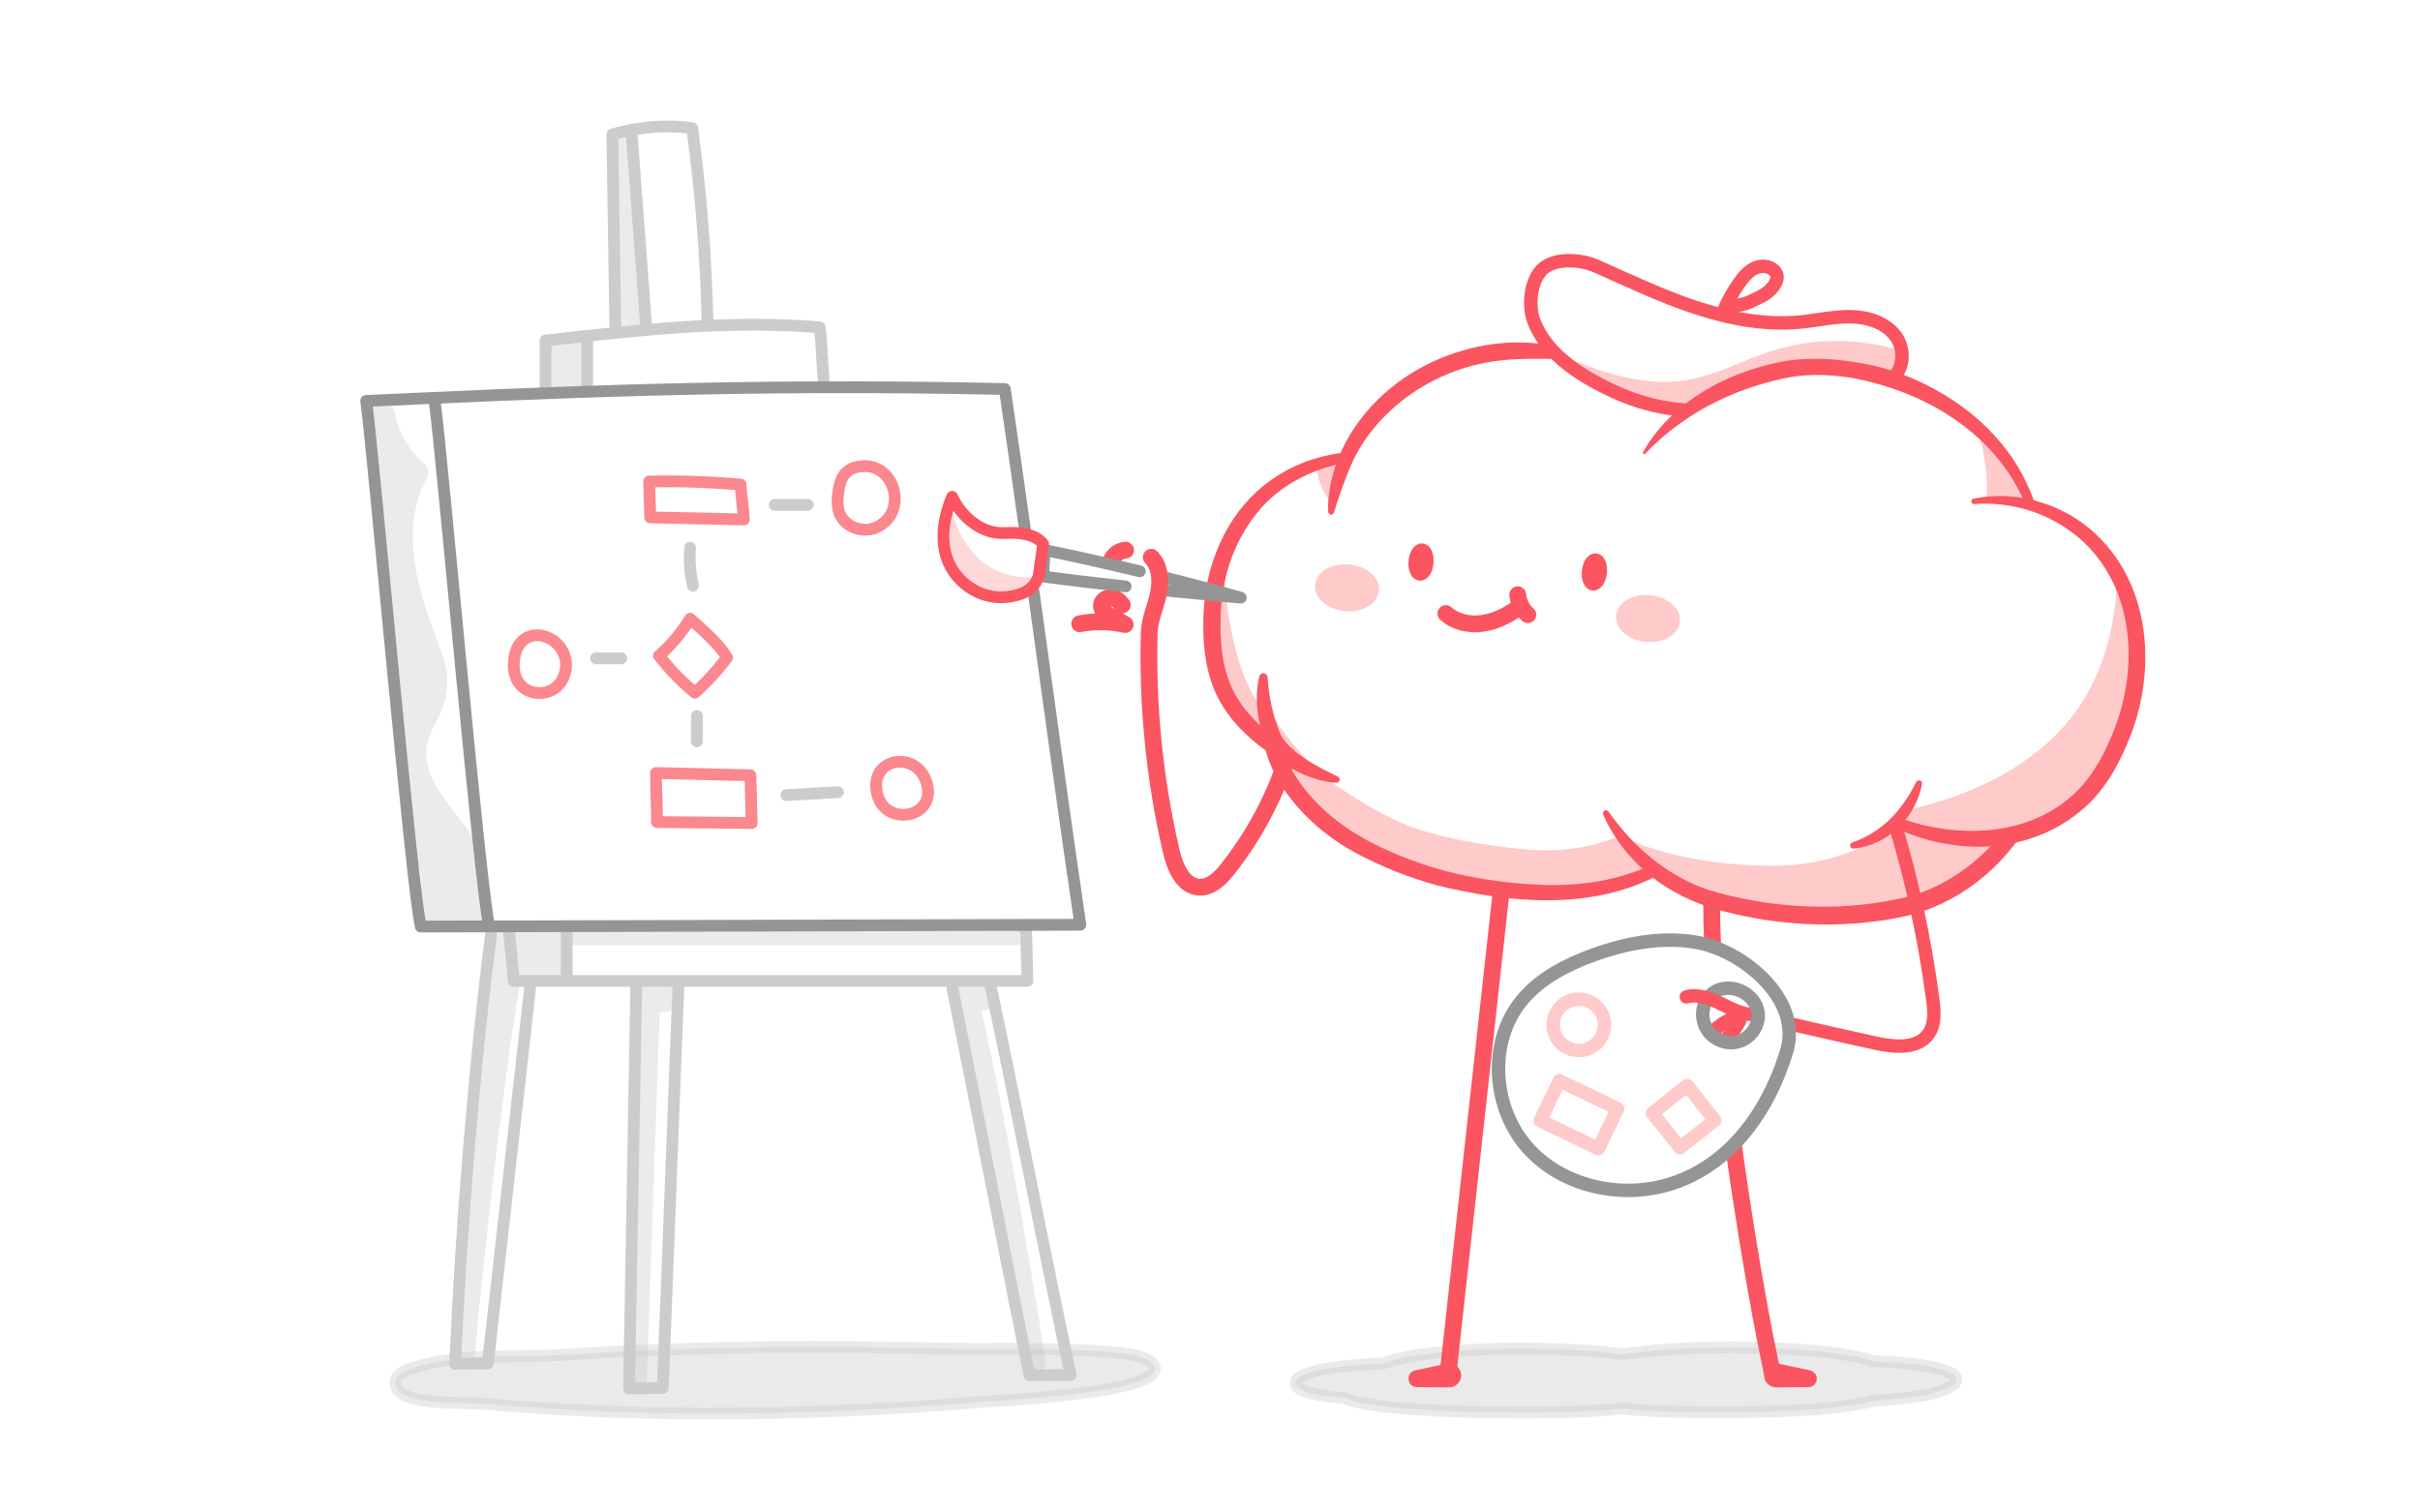 <?xml version="1.0" encoding="UTF-8"?>
<svg id="art" xmlns="http://www.w3.org/2000/svg" viewBox="0 0 1440 900">
  <defs>
    <style>
      .cls-1, .cls-2, .cls-3 {
        fill: #fecaca;
      }

      .cls-1, .cls-4, .cls-5, .cls-3 {
        stroke-width: 0px;
      }

      .cls-1, .cls-6 {
        opacity: .7;
      }

      .cls-7, .cls-8, .cls-2, .cls-9, .cls-10, .cls-11, .cls-12, .cls-13, .cls-14, .cls-15, .cls-6 {
        stroke-linecap: round;
        stroke-linejoin: round;
      }

      .cls-7, .cls-16 {
        opacity: .4;
      }

      .cls-7, .cls-13, .cls-14, .cls-15, .cls-6 {
        stroke-width: 7px;
      }

      .cls-7, .cls-15 {
        stroke: #ccc;
      }

      .cls-7, .cls-5 {
        fill: #ccc;
      }

      .cls-8 {
        stroke-width: 10px;
      }

      .cls-8, .cls-9, .cls-10, .cls-12, .cls-13, .cls-14, .cls-15, .cls-6 {
        fill: none;
      }

      .cls-8, .cls-10, .cls-11, .cls-13, .cls-6 {
        stroke: #fa5560;
      }

      .cls-2, .cls-9 {
        stroke: #fecaca;
      }

      .cls-2, .cls-9, .cls-10, .cls-11, .cls-12 {
        stroke-width: 8px;
      }

      .cls-11, .cls-4 {
        fill: #fa5560;
      }

      .cls-12, .cls-14 {
        stroke: #959595;
      }
    </style>
  </defs>
  <path class="cls-7" d="M1163.569,818.943c-2.105-2.518-8.979-4.932-20.246-6.614-7.892-1.178-17.861-1.953-28.4-2.266h0c-11.61-4.343-35.94-6.757-58.977-7.775-16.689-.738-35.629-.791-49.903-.067-14.943.757-29.258,1.994-40.882,3.712l-.002-0c-5.892-.904-13.969-1.772-21.502-2.249-21.862-1.383-46.819-1.636-69.368-.347-22.548,1.289-42.273,4.199-50.691,7.907-12.92.457-25.807,1.72-33.65,3.1-11.038,1.943-19.803,5.072-19.012,8.872.791,3.801,6.013,6.47,29.617,8.815,4.38,2.452,20.628,5.138,41.068,6.513,13.869.933,28.375,1.586,43.38,1.829,27.299.443,56.601.25,80.324-2.184l.332-.016c7.543.803,15.938,1.386,24.729,1.681,33.544,1.125,65.973.24,84.853-.907,18.881-1.146,33.363-3.729,39.804-5.46l-0-.091c12.651-.642,24.368-1.895,32.389-3.654,4.483-.984,7.757-2.103,10.341-3.254,5.426-2.415,7.901-5.028,5.796-7.546Z"/>
  <g>
    <path class="cls-1" d="M606.704,343.275c-7.732-.807-15.048-3.481-21.219-8.245-9.167-7.076-16.189-18.996-18.771-30.94-3.715.669-6.763,3.79-5.006,8.283.17.436.354.858.535,1.283-.556.007-1.108.092-1.648.232-.191,5.715-.254,11.422.086,17.137,6.968,9.254,15.587,17.21,26.989,20.636,9.671,2.905,24.262,1.909,29.448-7.147-3.405-.978-7.545-.939-10.415-1.238Z"/>
    <g class="cls-16">
      <path class="cls-5" d="M335.407,562.489h276.305c-1.005-4.582-1.419-9.334-1.734-14h-302.119c-3.017,0-5.012,1.576-6.008,3.664-.49-.07-.992-.124-1.52-.144-2.761-.107-6.303,2.23-6.75,5.139-4.537,29.52-9.074,59.039-13.61,88.559-.579,3.765.956,7.481,4.889,8.611.07.02.144.031.215.048-1.119,8.204-2.216,16.41-3.279,24.621-5.111,39.485-9.523,87.059-13.27,126.696-.847,8.965,13.158,8.907,14,0,6.351-67.189,14.642-142.187,24.956-208.883.732-4.733,1.526-9.461,2.3-14.191,2.198.881,4.642,1.153,7.012.933,1.229-.114,3.396-.858,5.414-1.389.771.306,1.626.502,2.586.522,1.73.037,3.459.075,5.189.112,6.343.137,9.037-8.015,4.9-12.021.656-2.634.83-5.393.523-8.279Z"/>
      <path class="cls-5" d="M398.861,581.88c-3.973-1.471-7.984-.274-11.581,1.605-.049.026-.094.059-.143.086-3.768-.44-8.006,1.789-8.184,6.692l-8.022,229.668c-.326,9.011,13.675,8.997,14,0l7.586-217.606c2.475.179,4.942-.103,7.234-1.305,3.379-1.772,6.021-5.386,6.083-9.291.072-4.588-2.746-8.285-6.974-9.85Z"/>
      <path class="cls-5" d="M622.01,808.835c-10.61-66.877-23.295-141.412-37.989-207.511,1.299-.136,2.595-.369,3.876-.705,6.198-1.623,6.11-8.93,2.396-12.184-.962-2.724-3.605-4.402-6.608-4.686-4.582-.433-9.197.039-13.647,1.198-5.997,1.562-6.654,9.663-1.672,12.794.205.129.415.246.623.368,15.355,68.379,28.541,145.232,39.522,214.448.597,3.762,5.25,5.775,8.611,4.889,3.989-1.052,5.479-4.896,4.889-8.611Z"/>
      <path class="cls-5" d="M350.249,214.64c-.171-3.546.271-7.833-1.378-11.053-1.591-3.108-4.603-4.35-7.918-4.467-3.562-.125-8.47-.18-11.592,1.668-6.569,3.888-4.357,15.301-4.413,21.746-.032,3.727-.283,7.268,2.321,10.251,2.977,3.41,7.557,3.688,11.6,2.363.789-.259,1.472-.61,2.058-1.031,4.24,1.921,10.259-.074,9.971-6.037-.216-4.48-.433-8.959-.649-13.439Z"/>
      <path class="cls-5" d="M385.336,189.36c-1.1-10.812-2.2-21.624-3.3-32.436-.213-2.097-1.163-3.697-2.469-4.81-.232-22.012-.464-44.024-.696-66.037-.095-9.003-14.095-9.026-14,0,.363,34.45.727,68.901,1.09,103.352.04,3.747,3.175,7.049,7,7,1.792-.023,3.583-.046,5.375-.069,3.497-.045,7.388-3.183,7-7Z"/>
      <path class="cls-5" d="M287.677,537.638c4.54-13.871-.098-29.297-7.874-41.53-9.271-14.586-25.628-28.695-26.221-47.161-.278-8.67,4.417-15.864,7.891-23.46,3.785-8.277,5.674-16.339,4.283-25.457-1.499-9.824-5.824-19.07-9.119-28.384-3.188-9.008-6.107-18.136-8.174-27.473-4.375-19.767-4.494-41.221,5.391-59.416,1.394-2.565,1.282-6.439-1.095-8.483-9.554-8.214-15.618-18.795-17.917-31.18-.529-2.851-2.292-4.387-4.38-4.874-3.289-5.756-14.062-1.924-12.701,6.015,5.357,31.219,9.059,62.674,11.153,94.28.041.624.153,1.2.315,1.738-.208.714-.295,1.51-.222,2.392,1.658,20.138,4.574,40.146,8.766,59.904.185,9.281-.172,18.592-1.083,27.899-.337,3.448,1.532,5.555,4.005,6.342-2.267,9.419-.664,18.734,2.931,27.465-.794,1.376-1.174,3.092-.877,5.069,2.659,17.721,5.318,35.442,7.977,53.163-.153,5.094-.558,10.188-1.256,15.261-.233,1.692-.069,3.367.537,4.804.407,3.115,2.631,5.946,6.688,5.946h27.084c7.433,0,8.736-9.525,3.898-12.859Z"/>
    </g>
    <g>
      <path class="cls-10" d="M1044.273,603.67c-7.149.305-13.801-3.28-20.235-6.41"/>
      <path class="cls-10" d="M1018.845,613.249c1.647-.461,2.961-1.663,4.306-2.719,3.822-3.001,8.375-5.064,13.151-5.958-1.845,5.17-5.037,9.853-9.174,13.462"/>
    </g>
    <g>
      <path class="cls-7" d="M499.882,801.509c22.575.153,45.146.631,67.716,1.108,21.502.455,95.936-1.695,113.504,5.681,2.405,1.01,4.956,2.373,5.897,4.806,6.002,15.519-89.27,19.975-99.865,20.861-41.798,3.494-83.696,5.845-125.632,6.744-38.001.815-76.033.439-114.002-1.366-18.974-.902-37.932-2.159-56.857-3.801-14.64-1.271-36.052.371-49.675-5.153-3.47-1.407-6.347-5.037-5.593-8.704.809-3.934,5.077-5.996,8.889-7.259,29.112-9.641,60.303-6.305,90.402-8.221,32.943-2.097,65.93-3.501,98.933-4.209,22.09-.474,44.187-.637,66.282-.487Z"/>
      <path class="cls-15" d="M324.565,233.338c.013-10.229.026-20.457.039-30.686,54.198-6.219,108.825-12.447,163.184-7.848,1.384,10.962,1.345,23.767,2.729,34.729"/>
      <path class="cls-15" d="M349.4,203.104c0,8.458,0,16.917,0,25.375"/>
      <path class="cls-15" d="M420.969,190.14c-.928-38.092-3.958-76.134-9.072-113.893-15.878-2.197-32.133-.677-47.538,3.75.558,38.152,1.221,76.856,1.779,115.009"/>
      <path class="cls-15" d="M375.826,79.53c2.82,37.244,5.64,74.487,8.46,111.731"/>
      <path class="cls-15" d="M606.743,550.991c.933-.784,2.468-.241,3.142.774s.725,2.306.754,3.524c.23,9.481.46,18.962.69,28.442-1.8,0-3.445-.002-5.245-.002h-300.367l-3.054-32.378"/>
      <path class="cls-15" d="M337.217,551.336c0,9.898,0,19.796,0,29.694"/>
      <path class="cls-15" d="M315.579,586.433l-.13,1.325-25.162,223.48-19.465.267"/>
      <path class="cls-15" d="M292.192,555.944c-10.456,82.237-17.586,172.833-21.37,255.56"/>
      <path class="cls-15" d="M589.274,585.71c15.924,74.832,31.848,157.664,47.772,232.496l-24.49.081c-15.26-75.014-30.52-155.029-45.78-230.043"/>
      <path class="cls-15" d="M403.784,584.608c-3.139,76.443-6.279,164.886-9.418,241.329l-20.06.18c1.428-78.564,2.855-161.185,4.283-239.749"/>
      <path class="cls-14" d="M609.848,314.828c-3.911-27.942-7.873-55.761-11.944-83.322-159.089-3.625-277.754,2.508-380.004,7.071,4.424,32.448,27.275,292.327,32.503,312.775l392.456-1.078c-9.661-65.398-18.709-132.254-27.908-198.752"/>
      <path class="cls-14" d="M258.643,238.577c4.424,32.448,27.275,292.327,32.503,312.775"/>
    </g>
    <path class="cls-3" d="M1004.909,243.669c16.455-11.583,35.808-19.326,55.701-23.457,18.853-3.915,42.952-1.659,64.622,5.41,5.189-3.525,7.232-10.293,6.33-16.698-24.865-7.921-52.208-8.096-77.088-.16-16.725,5.335-32.392,14.168-49.678,17.23-27.209,4.819-54.359-5.153-79.931-16.358,8.306,8.548,19.048,15.186,29.785,20.606,14.224,7.182,29.365,12.398,47.948,13.765l2.311-.337Z"/>
    <g>
      <g>
        <g>
          <path class="cls-3" d="M792.854,299.232c1.644-8.804,5.412-20.65,8.302-26.984-6.076.716-12.189,2.195-18.08,4.223,1.126,7.913,3.101,15.772,8.48,21.496.415.442.853.857,1.298,1.265Z"/>
          <path class="cls-3" d="M1208.316,300.581c-6.833-18.786-18.235-34.022-31.822-46.04,4.487,13.843,6.422,28.533,5.648,43.061,8.806-.413,17.668.629,26.174,2.98Z"/>
          <path class="cls-3" d="M1271.426,397.891c.102-1.463.17-2.927.217-4.393.124-3.905.056-7.817-.232-11.724-.002-.034-.007-.069-.009-.104-.064-.864-.139-1.727-.226-2.589-.034-.339-.076-.677-.113-1.015-.061-.557-.121-1.114-.191-1.67-.053-.415-.114-.83-.171-1.244-.066-.473-.129-.945-.201-1.417-.071-.465-.15-.928-.228-1.392-.069-.416-.138-.833-.212-1.248-.09-.504-.188-1.006-.286-1.509-.072-.368-.143-.736-.219-1.104-.112-.541-.23-1.08-.35-1.619-.071-.32-.143-.641-.218-.96-.135-.578-.276-1.155-.421-1.731-.068-.27-.137-.54-.207-.81-.161-.618-.327-1.234-.5-1.849-.06-.214-.122-.427-.183-.64-.192-.666-.389-1.33-.595-1.991-.044-.142-.09-.284-.135-.425-.229-.726-.465-1.449-.71-2.17-.017-.049-.034-.097-.051-.146-2.027-5.916-4.604-11.632-7.74-17.013.485,2.424.929,4.853,1.332,7.279-1.376,23.871-6.495,47.075-18.48,67.63-22.002,37.737-64.466,58.874-107.16,68.115-1.72,3.342-3.854,6.468-6.324,9.301-21.218,17.045-48.185,24.024-74.294,23.748-30.548-.322-62.216-5.029-89.933-17.876-18.625,8.333-39.715,9.982-59.993,7.727-20.279-2.255-41.196-5.424-60.557-11.864-14.411-4.794-27.618-12.739-40.484-20.81-5.235-3.284-10.508-6.974-15.287-11.15-.689-.602-1.457-1.246-2.276-1.916-5.897-5.598-11.447-11.587-16.698-17.944-6.631-8.027-12.929-17.542-16.666-27.757.208,3.894.724,7.672,1.546,11.503-.264-.356-.523-.7-.774-1.021-7.951-10.177-13.202-22.986-16.66-35.574-5.34-19.44-7.624-39.701-6.861-59.844-4.414,11.029-7.251,23.62-7.661,37.505-.946,32.118,4.903,55.294,36.576,78.143,4.79,21.232,26.015,45.994,53.795,60.262,18.851,9.682,38.741,17.089,59.547,21.111,37.855,7.318,78.849,9.544,113.264-7.838l.472-.095c10.093,7.758,21.494,13.768,33.602,17.407,46.201,13.886,91.931,10.688,118.896,3.514,4.89-1.301,9.6-3.023,14.099-5.046.043-.02.088-.038.131-.058,1.267-.572,2.515-1.171,3.747-1.789.127-.064.255-.127.381-.191,1.208-.612,2.398-1.243,3.571-1.893.108-.06.215-.121.322-.181,2.433-1.361,4.787-2.798,7.055-4.293.051-.034.104-.068.156-.102,1.097-.726,2.171-1.467,3.227-2.217.12-.086.241-.171.361-.256,1.033-.74,2.047-1.489,3.038-2.247.1-.076.198-.153.298-.23,2.041-1.57,3.992-3.171,5.843-4.786.077-.067.155-.133.231-.2.882-.773,1.739-1.548,2.575-2.324.124-.115.247-.229.37-.344.817-.764,1.612-1.527,2.382-2.288.103-.102.203-.203.306-.305.791-.788,1.564-1.574,2.304-2.354.002-.003.005-.006.008-.009.738-.778,1.444-1.549,2.13-2.315.089-.099.18-.199.268-.298.647-.728,1.266-1.447,1.863-2.158.11-.131.219-.261.327-.391.583-.702,1.143-1.395,1.676-2.077.085-.109.166-.215.25-.323.548-.708,1.076-1.407,1.567-2.087.001-.001.002-.002.002-.003h0l.049-.768c3.375-.702,6.715-1.589,9.996-2.659,1.094-.356,2.181-.733,3.26-1.13,6.476-2.38,12.677-5.483,18.397-9.281,1.907-1.266,3.761-2.61,5.553-4.03,3.585-2.84,6.926-5.985,9.961-9.427,6.786-7.696,11.959-16.699,16.184-26.049,2.354-5.207,4.415-10.562,6.159-16.016,2.752-8.606,4.694-17.464,5.636-26.414.149-1.417.277-2.835.376-4.255Z"/>
        </g>
        <g>
          <path class="cls-4" d="M1205.747,301.519c-17.082-43.173-60.26-68.905-104.479-76.75-13.897-2.199-28.007-2.436-41.569.785-2.048.447-6.193,1.489-8.21,2.073-27.396,7.44-52.924,21.618-72.503,42.37-.302.342-.847.365-1.171.039-.269-.266-.312-.675-.127-.986,1.504-2.529,2.962-5.143,4.737-7.521,3.423-4.885,7.347-9.445,11.661-13.57,12.93-12.557,29.138-21.586,46.113-27.427,5.482-1.888,11.652-3.545,17.345-4.761,14.863-3.275,30.437-2.679,45.215-.438,17.887,2.471,35.177,8.523,50.78,17.593,14.328,8.125,27.444,18.713,37.837,31.54,8.583,10.405,15.173,22.491,19.511,35.184.487,1.43-.278,2.983-1.708,3.47-1.394.475-2.907-.243-3.431-1.601h0Z"/>
          <path class="cls-4" d="M925.082,213.549c-14.794-.112-29.491-.399-43.931,2.841-21.355,4.621-41.386,15.382-56.803,30.881-7.676,7.622-14.28,16.673-19.02,26.418-3.068,6.518-5.641,13.706-8.101,20.577-1.236,3.547-2.453,7.102-3.417,10.666-.254.938-1.221,1.491-2.159,1.237-.736-.2-1.235-.842-1.293-1.56-.318-4.06.07-8.002.646-11.875,3.836-27.728,21.607-52.179,44.43-67.775,25.639-17.508,60.145-25.799,90.618-18.625,4.131,1.142,3.339,7.22-.969,7.215h0Z"/>
          <path class="cls-4" d="M1174.254,296.752c24.1-5.026,50.235,2.045,69.131,17.781,37.249,31.21,40.802,86.059,22.219,128.399-6.064,14.539-14.567,28.809-26.841,39.078-21.484,18.337-50.864,25.01-78.469,20.48-11.646-1.758-23.072-5.085-33.514-10.684-3.375-1.946-1.002-6.999,2.642-5.638,3.405,1.363,6.87,2.576,10.402,3.606,31.114,8.62,67.032,6.296,92.287-15.532,11.008-9.429,18.353-22.007,23.98-35.315,17.36-39.574,14.907-90.78-20.17-119.807-16.988-13.945-39.058-20.799-61.206-19.209-1.935.173-2.408-2.732-.459-3.157h0Z"/>
          <path class="cls-4" d="M1102.117,501.354c18.167-6.442,29.676-19.058,38.096-36.031.468-.926,1.605-1.292,2.525-.812.741.386,1.114,1.204.973,1.985-.875,4.834-2.591,9.545-4.975,13.931-4.745,8.817-12.378,16.265-21.466,20.56-4.54,2.164-9.42,3.565-14.343,3.995-1.032.09-1.941-.673-2.031-1.705-.076-.862.446-1.641,1.221-1.924h0Z"/>
          <path class="cls-4" d="M1199.908,500.847c-14.421,19.481-34.487,34.583-57.563,41.99-11.532,3.528-23.131,5.236-35.005,6.382-26.369,2.234-53.095.245-78.753-6.239-20.339-4.671-39.903-14.196-54.58-29.193-8.398-8.36-15.343-18.256-20.072-29.093-.399-.925.028-1.997.952-2.396.811-.35,1.739-.064,2.221.636,6.591,9.251,13.906,17.773,22.382,24.976,4.066,3.599,8.703,6.982,13.223,10.012,9.287,5.981,19.291,10.681,30.028,13.406,36.484,9.775,75.703,11.202,112.5,2.309,22.398-5.987,42.412-20.443,56.562-38.647,3.958-5.178,11.814.3,8.106,5.856h0Z"/>
          <path class="cls-4" d="M986.044,521.117c-40.31,20.896-88.548,16.103-131.174,5.65-16.186-4.41-31.719-10.67-46.589-18.385-20.117-10.645-37.936-26.367-48.982-46.471-2.753-5.115-5.049-10.586-6.387-16.49-.61-2.693,1.079-5.371,3.771-5.981,2.696-.611,5.378,1.083,5.983,3.781,1.08,4.761,3.03,9.465,5.457,13.946,2.434,4.488,5.352,8.773,8.573,12.847,13.39,16.692,31.057,28.305,50.589,36.669,29.306,13.26,61.628,19.051,93.616,19.959,21.197.332,42.633-2.94,61.848-12.047,4.22-1.959,7.514,4.119,3.294,6.521h0Z"/>
          <path class="cls-4" d="M754.25,402.973c.812,11.911,3.135,22.967,7.651,33.846,5.269,10.973,23.113,20.114,34.139,25.251.973.435,1.41,1.577.975,2.551-.331.739-1.07,1.168-1.832,1.141-3.698-.133-7.286-.896-10.821-1.834-12.265-3.531-26.347-10.99-31.654-23.29-4.678-11.911-6.311-25.589-3.424-38.032.635-2.789,4.764-2.479,4.967.367h0Z"/>
          <path class="cls-4" d="M801.508,275.234c-17.554,2.928-35.042,11.023-47.692,23.504-17.459,17.502-26.695,42.235-27.452,66.754-.508,15.511.478,31.582,7.543,45.648.449.778,1.932,3.485,2.381,4.281.658,1.005,2.068,3.102,2.718,4.1,5.883,8.102,13.19,14.993,21.415,21.155,4.521,3.59-.351,10.462-5.261,7.292-11.999-8.2-23.273-19.093-30.156-32.259-6.93-13.299-9.072-28.543-8.999-43.351-.065-14.677,2.093-29.503,7.47-43.212,10.966-28.888,32.836-49.566,62.92-57.347,4.713-1.254,9.534-2.129,14.409-2.535,1.655-.138,3.109,1.092,3.247,2.747.134,1.587-.995,2.989-2.543,3.223h0Z"/>
        </g>
        <g>
          <ellipse class="cls-11" cx="845.548" cy="334.438" rx="7.141" ry="3.461" transform="translate(443.58 1150.05) rotate(-85.344)"/>
          <ellipse class="cls-11" cx="948.722" cy="340.359" rx="7.141" ry="3.461" transform="translate(510.333 1247.956) rotate(-83.954)"/>
          <ellipse class="cls-2" cx="980.614" cy="368.082" rx="9.94" ry="15.057" transform="translate(522.689 1310.097) rotate(-84.649)"/>
          <ellipse class="cls-2" cx="801.557" cy="349.768" rx="9.94" ry="15.057" transform="translate(378.564 1115.215) rotate(-84.649)"/>
          <path class="cls-8" d="M860.354,365.088c5.757,5.175,14.051,6.922,21.718,5.858s14.779-4.675,21.129-9.102"/>
          <path class="cls-8" d="M903.126,353.908c.385,4.517,2.58,8.855,5.991,11.841"/>
        </g>
      </g>
      <path class="cls-8" d="M1055.105,819.335s-1.38-6.256-3.601-17.217c-4.81-23.684-12.564-67.303-19.832-119.008"/>
      <path class="cls-8" d="M1019.053,562.243c-.381-9.24-.578-18.295-.578-27.075"/>
      <line class="cls-8" x1="893.188" y1="531.161" x2="861.518" y2="818.488"/>
      <path class="cls-4" d="M1058.367,811.438l18.729,4.025c2.716.584,4.444,3.259,3.861,5.974-.505,2.349-2.577,3.958-4.884,3.973l-19.156.128c-3.938.026-7.151-3.145-7.177-7.082-.087-4.501,4.249-8.008,8.627-7.018h0Z"/>
      <path class="cls-4" d="M862.243,825.538l-19.156-.128c-6.001-.157-6.817-8.604-1.023-9.948-0,0,18.729-4.025,18.729-4.025,3.85-.827,7.641,1.623,8.469,5.473,1.001,4.389-2.53,8.705-7.018,8.628h0Z"/>
    </g>
    <path class="cls-10" d="M1064.305,609.045c17.125,3.969,34.264,7.833,51.429,11.618,11.264,2.484,25.471,3.851,31.964-5.678,3.904-5.717,3.273-13.288,2.379-20.148-2.497-19.11-5.849-38.115-10.041-56.923-3.299-14.891-7.137-29.677-11.474-44.292"/>
    <path class="cls-12" d="M1064.305,610.046c-3.102-21.476-25.051-39.758-45.252-46.803-3.023-1.065-6.006-1.866-8.885-2.392-20.845-3.798-42.452.289-62.364,7.531-15.903,5.77-31.531,13.905-42.295,26.97-20.359,24.709-17.585,64.322,3.917,88.046s58.25,30.873,88.322,19.872c12.762-4.666,23.71-12.026,32.923-21.16,15.443-15.298,26.076-35.578,32.464-56.568,1.603-5.271,1.905-10.475,1.17-15.496ZM1020.578,590.042c-.486.276-.959.591-1.419.933-2.274,1.682-3.956,4.101-4.929,6.742-1.893,5.06-1.157,11.014,1.906,15.469,1.709,2.497,4.153,4.442,6.9,5.678,3.457,1.564,7.426,2.024,11.106,1.038,6.598-1.761,11.737-8.057,12.052-14.878.565-12.512-14.983-21.134-25.616-14.983Z"/>
    <circle class="cls-9" cx="939.45" cy="609.827" r="15.269"/>
    <rect class="cls-9" x="920.309" y="650.107" width="38.413" height="26.375" transform="translate(380.608 -341.828) rotate(25.701)"/>
    <rect class="cls-9" x="988.638" y="651.272" width="26.375" height="26.375" transform="translate(-195.863 767.919) rotate(-38.491)"/>
    <path class="cls-8" d="M669.77,327.35c-3.002.248-5.859,1.899-7.572,4.377-.428.619-.783,1.288-1.061,1.987"/>
    <path class="cls-8" d="M667.818,359.985c-1.559-2.251-3.917-4.146-6.648-4.341s-5.669,1.833-5.762,4.569c-.104,3.048,2.922,5.146,5.584,6.635,2.841,1.59,5.682,3.179,8.523,4.769-8.856-2.001-18.123-2.159-27.042-.46"/>
    <path class="cls-14" d="M678.22,339.953c-18.805-4.538-37.688-8.75-56.639-12.634-.276,4.971-.578,10.761-.854,15.732,16.615,2.237,32.867,4.153,49.072,5.896"/>
    <path class="cls-14" d="M689.69,351.009c16.015,1.604,32.112,3.098,48.594,4.622-16.058-4.511-32.183-8.781-48.368-12.81"/>
    <path class="cls-10" d="M1002.598,244.007c-18.582-1.366-33.723-6.583-47.948-13.765-17.556-8.863-35.134-20.968-42.035-39.384-3.718-9.92-1.55-27.096,7.563-32.498,8.105-4.805,21.034-3.81,29.65.002,19.499,8.626,38.776,17.889,59.021,24.577,20.245,6.688,41.687,10.763,62.902,8.638,9.945-.996,19.797-3.345,29.789-3.113s20.582,3.563,26.511,11.609c5.929,8.046,4.881,21.372-3.872,26.198"/>
    <path class="cls-10" d="M1025.435,185.495c2.57-6.268,5.898-12.225,9.887-17.701,2.594-3.561,5.65-7.052,9.766-8.622s9.506-.572,11.686,3.256c2.163,3.797-1.555,8.788-4.994,11.483-3.439,2.695-7.62,4.224-11.558,6.117s-12.672,1.642-14.786,5.466Z"/>
    <g>
      <path class="cls-6" d="M386.299,286.519c18.154-.367,36.328.242,54.417,1.823.124,6.177,1.725,14.574,1.849,20.751-18.526-.452-37.159-.78-55.685-1.232,0-6.755-.581-14.588-.581-21.343Z"/>
      <path class="cls-6" d="M498.659,294.119c-.482,4.015-.465,8.222,1.141,11.933,3.374,7.798,13.781,11.239,21.554,7.809,20.264-8.941,10.76-41.669-12.154-35.81-7.921,2.025-9.683,8.93-10.541,16.068Z"/>
      <path class="cls-15" d="M460.988,300.411h19.686"/>
      <path class="cls-15" d="M410.626,325.887c-.604,7.557-.033,15.206,1.687,22.589"/>
      <path class="cls-6" d="M410.633,368.162c-4.997,8.232-11.26,15.693-18.501,22.04,6.327,8.077,13.431,15.464,21.341,22,7.044-6.286,13.495-13.327,19.124-20.907-4.645-8.065-14.994-16.963-21.963-23.133Z"/>
      <path class="cls-6" d="M306.454,389.481c-1.31,5.772-1.084,12.265,2.405,17.045,4.505,6.172,14.067,7.678,20.499,3.553s9.114-13.037,6.456-20.2c-5.297-14.277-25.561-17.144-29.36-.398Z"/>
      <path class="cls-15" d="M354.611,391.734h15.054"/>
      <path class="cls-6" d="M390.358,459.969c18.719.462,37.437.925,56.156,1.387.374,9.457.403,18.918.776,28.375-18.72-.233-37.639-.338-56.359-.571.158-8.106-.731-21.085-.573-29.191Z"/>
      <path class="cls-15" d="M414.669,426.05c0,5.018,0,10.036,0,15.054"/>
      <path class="cls-15" d="M467.947,473.141c10.228-.592,20.456-1.184,30.684-1.776"/>
      <path class="cls-6" d="M551.585,466.449c5.564,20.278-24.551,25.847-29.582,6.243-5.612-21.87,23.863-27.085,29.582-6.243Z"/>
    </g>
    <path class="cls-10" d="M1024.038,597.261c-6.435-3.13-13.687-5.953-20.588-4.06"/>
    <path class="cls-8" d="M766.233,449.776c-7.677,24.365-19.846,47.306-35.712,67.327-4.311,5.44-9.913,11.134-16.846,10.801-9.764-.469-14.538-11.921-16.748-21.442-9.871-42.524-14.28-86.313-13.086-129.951.214-7.823,3.705-15.123,5.358-22.772,1.653-7.65,1.357-16.549-4.131-22.129"/>
    <path class="cls-13" d="M588.908,354.709c6.359,1.339,13.068.703,19.14-1.569,4.699-1.758,8.289-5.312,9.988-10.321l2.692-18.965s-3.61-7.79-23.057-6.674c-13.221.759-25.641-9.461-31.091-21.529-4.697,11.104-6.988,23.609-3.563,35.169,3.501,11.821,13.828,21.348,25.892,23.888Z"/>
  </g>
</svg>